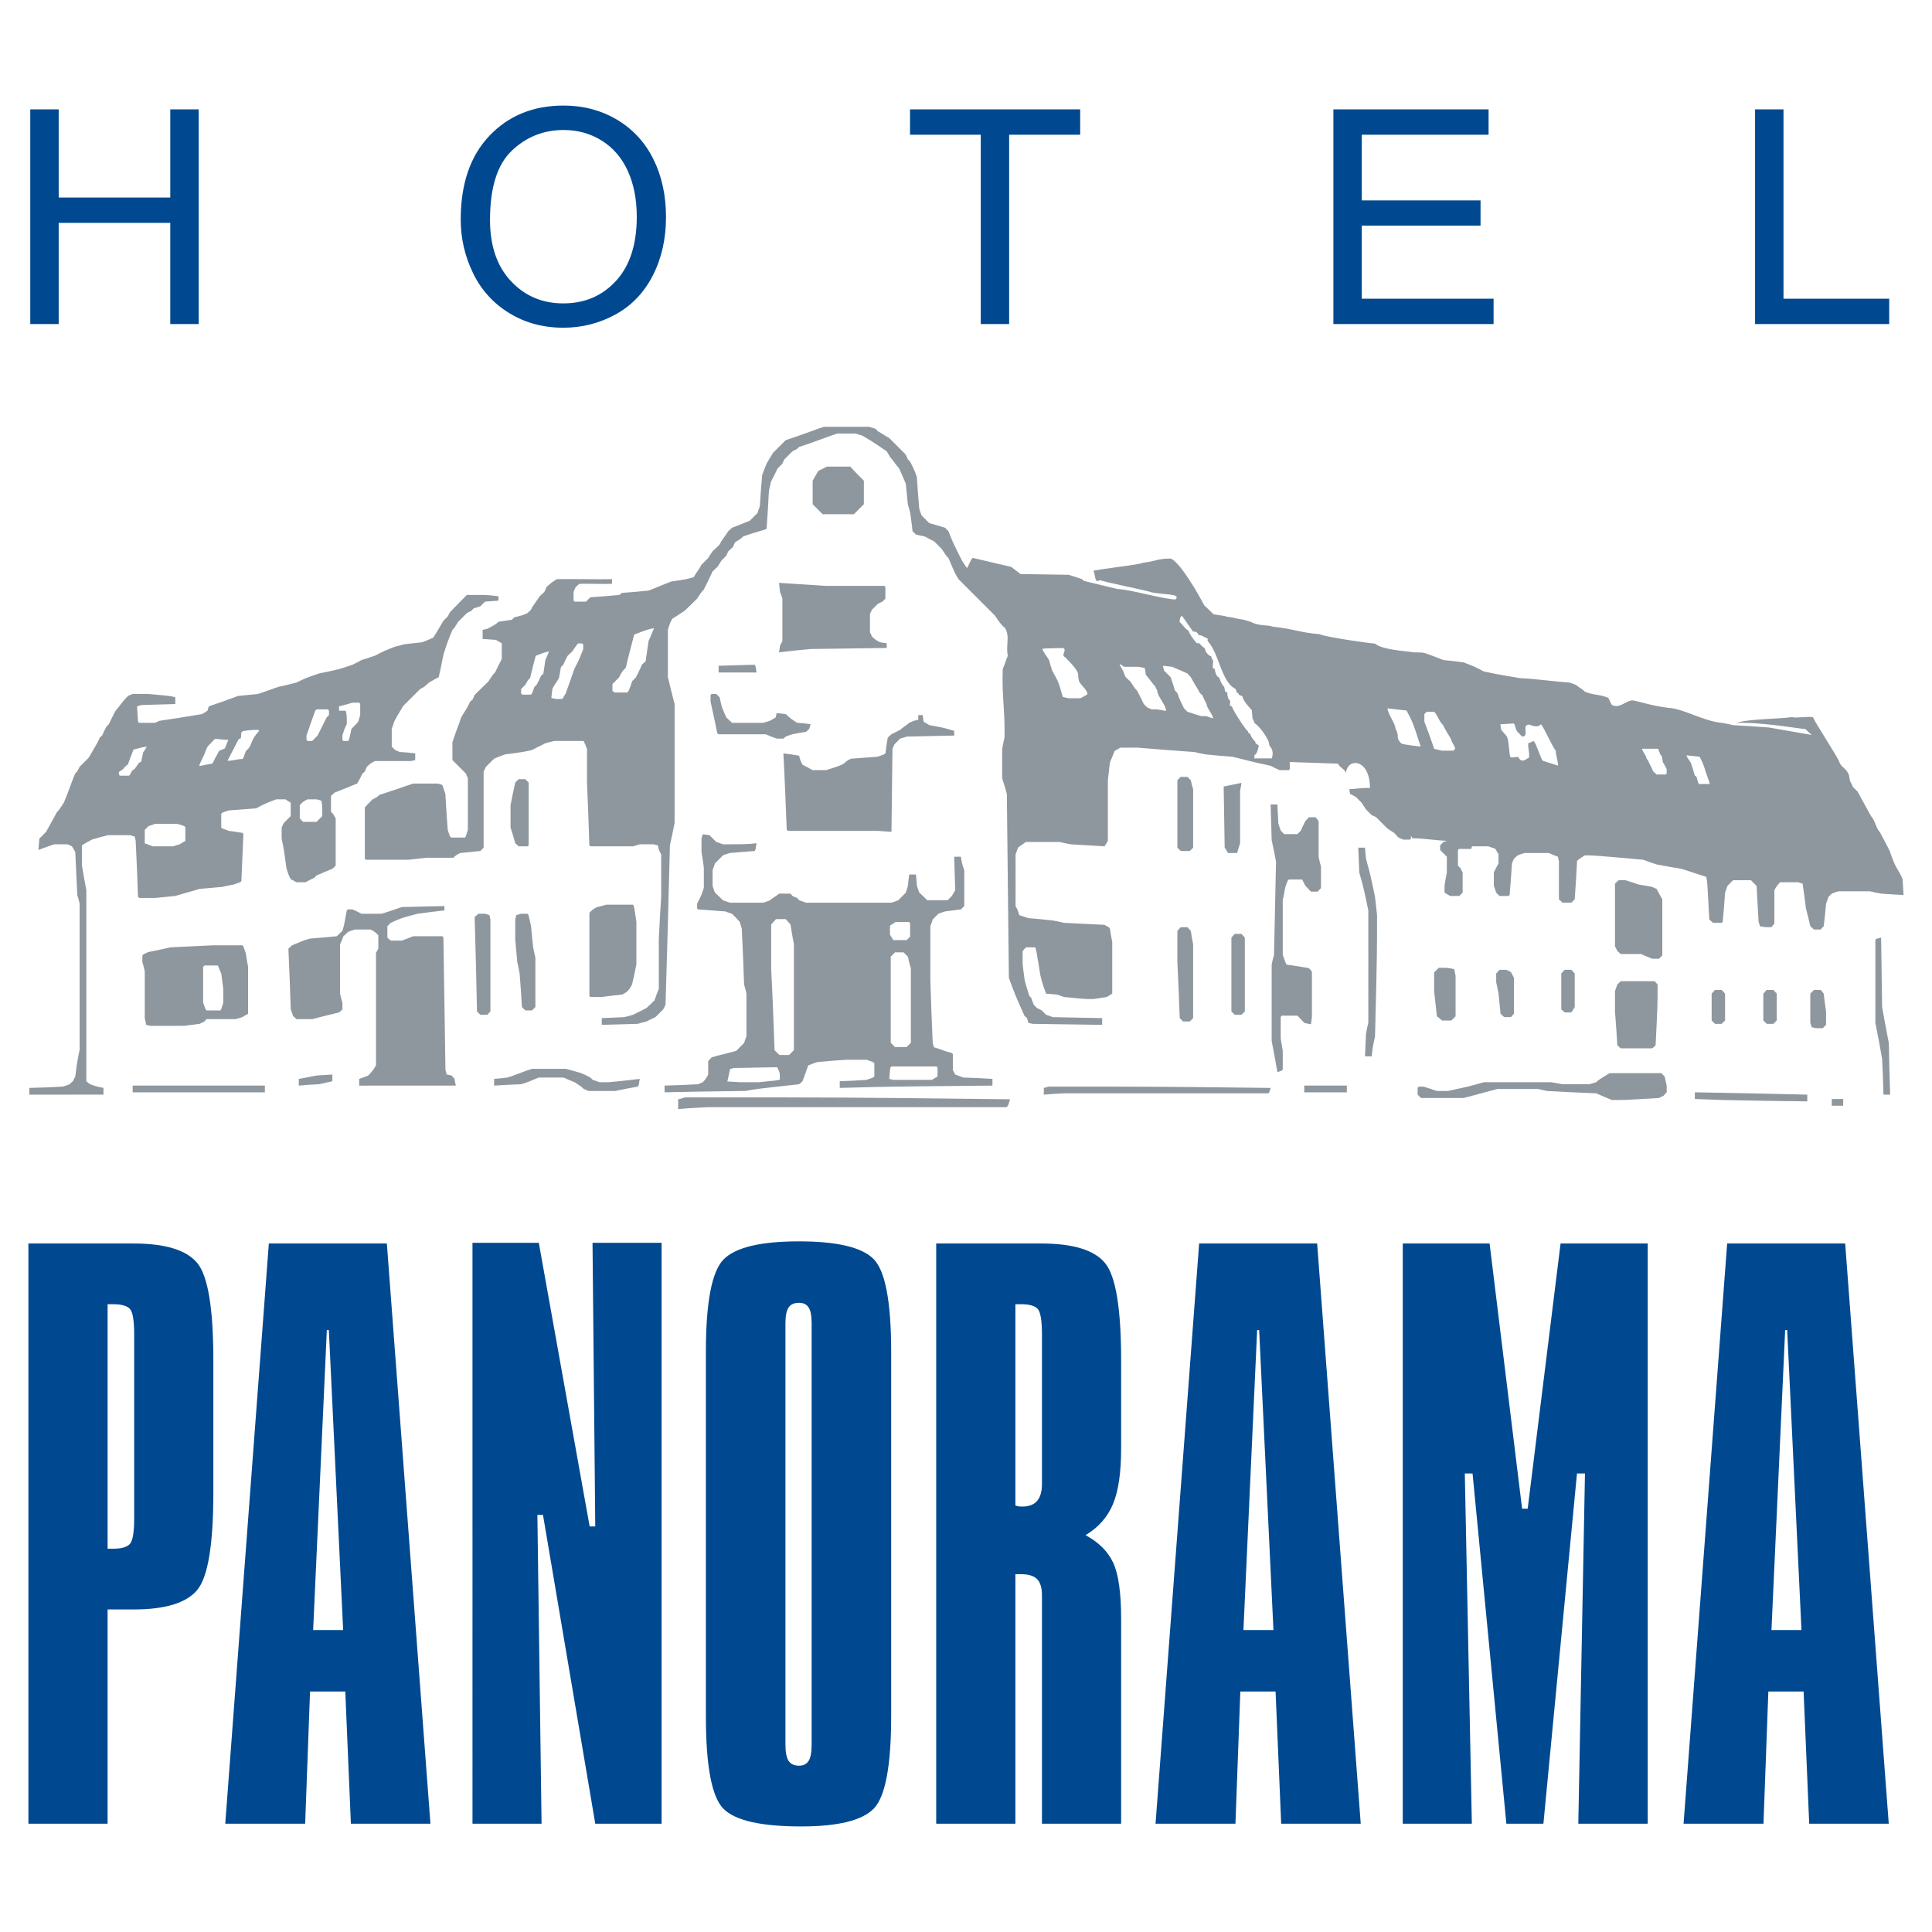 <?xml version="1.0" encoding="utf-8"?>
<!-- Generator: Adobe Illustrator 13.0.0, SVG Export Plug-In . SVG Version: 6.00 Build 14948)  -->
<!DOCTYPE svg PUBLIC "-//W3C//DTD SVG 1.0//EN" "http://www.w3.org/TR/2001/REC-SVG-20010904/DTD/svg10.dtd">
<svg version="1.0" id="Layer_1" xmlns="http://www.w3.org/2000/svg" xmlns:xlink="http://www.w3.org/1999/xlink" x="0px" y="0px"
	 width="192.756px" height="192.756px" viewBox="0 0 192.756 192.756" enable-background="new 0 0 192.756 192.756"
	 xml:space="preserve">
<g>
	<polygon fill-rule="evenodd" clip-rule="evenodd" fill="#FFFFFF" points="0,0 192.756,0 192.756,192.756 0,192.756 0,0 	"/>
	<path fill-rule="evenodd" clip-rule="evenodd" fill="#004990" d="M10.736,130.123v24.393h0.558c0.832,0,1.39-0.166,1.675-0.486
		c0.273-0.32,0.417-1.164,0.417-2.508v-0.379v-18.025c0-1.365-0.144-2.209-0.417-2.518c-0.285-0.32-0.843-0.477-1.675-0.477H10.736
		L10.736,130.123z M2.834,124.064h10.479c3.184,0,5.298,0.654,6.368,1.949s1.604,4.525,1.604,9.682v13.248
		c0,5.156-0.535,8.389-1.604,9.684s-3.184,1.949-6.368,1.949h-2.578v21.373H2.834V124.064L2.834,124.064z M32.609,132.701
		l-1.367,29.93h2.994l-1.426-29.93H32.609L32.609,132.701z M26.822,124.064h11.775l4.348,57.885h-7.937l-0.558-13.188h-3.517
		l-0.487,13.188h-7.972L26.822,124.064L26.822,124.064z M47.139,123.994h6.618l5.073,28.301h0.559l-0.273-28.301h6.891v57.955
		h-6.618l-5.215-30.807h-0.559l0.416,30.807h-6.891V123.994L47.139,123.994z M88.913,134.889v36.297c0,4.99-0.582,8.08-1.746,9.268
		c-1.153,1.176-3.564,1.77-7.236,1.77c-3.992,0-6.57-0.582-7.746-1.758c-1.177-1.176-1.759-4.266-1.759-9.279v-36.297
		c0-4.943,0.583-8.02,1.759-9.232c1.176-1.199,3.683-1.807,7.532-1.807c3.814,0,6.297,0.596,7.45,1.771
		C88.332,126.809,88.913,129.898,88.913,134.889L88.913,134.889z M80.977,132.037c0-0.748-0.095-1.271-0.297-1.58
		c-0.202-0.322-0.511-0.475-0.962-0.475c-0.487,0-0.832,0.152-1.046,0.475c-0.202,0.309-0.309,0.832-0.309,1.58v42
		c0,0.771,0.107,1.318,0.309,1.639c0.214,0.32,0.559,0.488,1.046,0.488c0.451,0,0.76-0.168,0.962-0.488s0.297-0.867,0.297-1.639
		V132.037L80.977,132.037z M101.306,130.123v20.08c0.118,0.047,0.226,0.072,0.309,0.084c0.095,0.012,0.226,0.023,0.392,0.023
		c0.642,0,1.141-0.191,1.462-0.559c0.32-0.369,0.487-0.928,0.487-1.676v-14.959c0-1.365-0.144-2.209-0.416-2.518
		c-0.285-0.32-0.844-0.477-1.676-0.477H101.306L101.306,130.123z M93.404,124.064h10.479c3.184,0,5.298,0.654,6.367,1.949
		s1.604,4.525,1.604,9.682v8.84c0,2.412-0.273,4.254-0.819,5.549c-0.546,1.283-1.45,2.318-2.733,3.078
		c1.307,0.699,2.223,1.615,2.757,2.744c0.535,1.141,0.796,3.018,0.796,5.643v20.4h-7.9V159.15c0-0.748-0.167-1.283-0.487-1.604
		c-0.321-0.322-0.855-0.488-1.604-0.488h-0.558v24.891h-7.901V124.064L93.404,124.064z M125.425,132.701l-1.367,29.93h2.994
		l-1.426-29.93H125.425L125.425,132.701z M119.638,124.064h11.775l4.348,57.885h-7.937l-0.559-13.188h-3.517l-0.487,13.188h-7.972
		L119.638,124.064L119.638,124.064z M139.955,124.064h8.662l3.243,26.459h0.558l3.28-26.459h8.696v57.885h-6.926l0.665-34.941
		h-0.797l-3.35,34.941h-3.695l-3.374-34.941h-0.772l0.701,34.941h-6.892V124.064L139.955,124.064z M178.106,132.701l-1.367,29.93
		h2.994l-1.426-29.93H178.106L178.106,132.701z M172.319,124.064h11.775l4.348,57.885h-7.937l-0.559-13.188h-3.517l-0.487,13.188
		h-7.972L172.319,124.064L172.319,124.064z"/>
	<path fill-rule="evenodd" clip-rule="evenodd" fill="#8E979D" d="M104.141,109.213c0-0.201,0-0.434,0-0.67
		c0.134-0.031,0.302-0.066,0.468-0.133c10.748,0,10.748,0,22.165,0.133c-0.133,0.438-0.133,0.438-0.233,0.537
		c-6.764,0-13.56,0-20.357,0C105.514,109.113,104.842,109.146,104.141,109.213L104.141,109.213z M67.661,110.656
		c0-0.295,0-0.637,0-0.979c0.197-0.049,0.442-0.098,0.686-0.195c15.722,0,15.722,0,32.425,0.195
		c-0.195,0.637-0.195,0.637-0.342,0.783c-9.895,0-19.837,0-29.781,0C69.67,110.51,68.69,110.559,67.661,110.656L67.661,110.656z
		 M96.498,56.671c0.18-0.348,0.351-0.821,0.542-1.012l3.862,0.904c0.075,0.078,0.837,0.632,0.906,0.709
		c1.593,0.024,3.191,0.051,4.81,0.076c0.436,0.135,0.872,0.268,1.339,0.436c0.052,0.052,0.104,0.104,0.17,0.17l3.376,0.817
		c1.125,0,4.646,1.036,5.775,1.036c0.616-0.618-1.245-0.435-2.474-0.732c-0.102-0.101-4.972-1.074-5.071-1.208
		c-0.598,0.482-0.437-0.859-0.671-0.893c0-0.134,4.955-0.665,4.955-0.831c1.339-0.137,1.434-0.416,2.771-0.416
		c0.976,0.326,2.98,3.917,3.356,4.667c0.302,0.268,0.602,0.569,0.905,0.871c0.266,0.099,1.082,0.132,1.351,0.266
		c0.735,0.066,0.924,0.203,1.694,0.303c0.201,0.067,0.435,0.134,0.669,0.201c0.905,0.468,1.591,0.263,2.26,0.496
		c2.009,0.201,2.728,0.596,4.606,0.735c0.665,0.322,5.374,0.956,5.584,0.956c0.538,0.537,2.681,0.72,3.455,0.805
		c0.502,0.134,1.037-0.012,1.575,0.155c0.565,0.201,1.169,0.436,1.772,0.67c0.669,0.067,1.338,0.134,2.01,0.234
		c1.138,0.436,1.138,0.436,2.01,0.904c2.04,0.436,2.505,0.464,3.609,0.667c1.574,0.065,3.354,0.339,4.926,0.439
		c0.202,0.067,0.437,0.134,0.671,0.234c0.201,0.2,0.669,0.435,0.87,0.669c0.803,0.369,1.502,0.257,2.341,0.625
		c0.067,0.068,0.271,0.614,0.373,0.714c0.868,0.436,1.554-0.663,2.258-0.426c0.526,0.095,1.654,0.484,3.332,0.706
		c1.555,0.072,3.56,1.352,5.357,1.495c0.368,0.067,0.737,0.134,1.139,0.235c1.171,0.067,2.377,0.134,3.584,0.234l4.26,0.743
		l-0.687-0.629c0.436,0.201-3.801-0.656-6.818-0.579c1.184-0.4,4.357-0.384,5.587-0.58c0.1,0.167,1.944-0.145,2.077,0.057
		c0.067,0.367,2.544,4.069,2.61,4.471c0.2,0.502,0.641,0.576,0.875,1.112c0.135,0.134,0.097,0.729,0.263,0.896
		c0.068,0.134,0.135,0.267,0.202,0.437c0.134,0.132,0.301,0.301,0.47,0.467c0.433,0.804,0.87,1.607,1.338,2.445
		c0.434,0.469,0.465,1.16,0.9,1.627c0.301,0.57,0.653,1.224,0.955,1.826c0.669,2.01,0.822,1.701,1.293,2.841
		c0.033,0.502,0.066,1.038,0.099,1.574c-0.735-0.035-1.472-0.067-2.242-0.135c-0.369-0.066-0.737-0.135-1.106-0.234
		c-1.036,0-2.074,0-3.146,0c-0.2,0.066-0.436,0.133-0.668,0.234c-0.102,0.1-0.203,0.202-0.337,0.334
		c-0.066,0.202-0.135,0.436-0.233,0.67c-0.066,0.737-0.134,1.472-0.235,2.244c-0.101,0.101-0.199,0.202-0.3,0.334
		c-0.202,0-0.437,0-0.672,0c-0.1-0.1-0.233-0.201-0.367-0.334c-0.135-0.569-0.268-1.172-0.434-1.775
		c-0.102-0.803-0.201-1.641-0.336-2.477c-0.133-0.034-0.269-0.067-0.435-0.134c-0.603,0-1.206,0-1.809,0
		c-0.334,0.368-0.334,0.368-0.57,0.804c0,1.104,0,2.21,0,3.347c-0.101,0.101-0.2,0.202-0.301,0.336c-0.669,0-0.669,0-1.139-0.101
		c-0.032-0.134-0.067-0.268-0.134-0.435c-0.066-1.173-0.134-2.377-0.201-3.583c-0.167-0.167-0.366-0.368-0.568-0.569
		c-0.569,0-1.173,0-1.774,0c-0.168,0.168-0.369,0.367-0.57,0.569c-0.066,0.201-0.133,0.436-0.233,0.669
		c-0.066,0.972-0.134,1.943-0.234,2.914c-0.034,0.033-0.067,0.067-0.101,0.1c-0.268,0-0.569,0-0.871,0
		c-0.101-0.1-0.234-0.2-0.368-0.334c-0.2-3.816-0.2-3.816-0.302-4.251c-0.803-0.268-1.64-0.537-2.477-0.804
		c-0.804-0.134-1.642-0.269-2.479-0.436c-0.436-0.133-0.87-0.301-1.339-0.469c-4.922-0.436-4.922-0.436-5.826-0.436
		c-0.669,0.436-0.669,0.436-0.771,0.57c-0.065,1.271-0.133,2.545-0.232,3.815c-0.102,0.102-0.202,0.202-0.336,0.336
		c-0.268,0-0.57,0-0.87,0c-0.101-0.099-0.234-0.2-0.369-0.336c0-1.27,0-2.544,0-3.815c-0.034-0.134-0.066-0.269-0.101-0.436
		c-0.301-0.1-0.603-0.235-0.903-0.369c-0.804,0-1.607,0-2.444,0c-0.201,0.068-0.436,0.134-0.669,0.234
		c-0.101,0.102-0.235,0.201-0.369,0.336c-0.067,0.135-0.133,0.299-0.201,0.469c-0.067,1.037-0.134,2.075-0.234,3.147
		c-0.033,0.033-0.066,0.067-0.1,0.1c-0.301,0-0.603,0-0.905,0c-0.1-0.1-0.202-0.201-0.334-0.335c-0.067-0.2-0.134-0.435-0.234-0.669
		c0-0.436,0-0.87,0-1.339c0.134-0.301,0.301-0.603,0.469-0.903c0-0.303,0-0.604,0-0.906c-0.103-0.167-0.201-0.367-0.335-0.568
		c-0.2-0.066-0.436-0.134-0.669-0.233c-0.536,0-1.074,0-1.622,0c-0.058,0.094-0.095,0.186-0.095,0.259h-1.202
		c-0.051,0.028-0.08,0.061-0.128,0.107c0,0.502,0,1.038,0,1.574c0.066,0.067,0.133,0.134,0.233,0.2
		c0.068,0.135,0.134,0.303,0.235,0.47c0,0.67,0,1.339,0,2.008c-0.102,0.101-0.202,0.201-0.336,0.335c-0.301,0-0.603,0-0.904,0
		c-0.167-0.1-0.366-0.201-0.569-0.335c0-0.2,0-0.435,0-0.669c0.068-0.436,0.135-0.87,0.234-1.339c0-0.502,0-1.038,0-1.574
		c-0.201-0.201-0.434-0.435-0.668-0.67c0-0.133,0-0.3,0-0.467c0.1-0.101,0.199-0.204,0.334-0.336c0.104-0.034,0.217-0.07,0.336-0.11
		c-1.047-0.04-2.45-0.258-3.415-0.258c-0.069-0.069-0.122-0.156-0.169-0.248c0,0.093,0,0.188,0,0.281
		c-0.032,0.034-0.066,0.068-0.1,0.101c-0.202,0-0.436,0-0.67,0c-0.135-0.066-0.301-0.134-0.47-0.2
		c-0.134-0.133-0.268-0.302-0.434-0.468c-0.203-0.135-0.436-0.27-0.671-0.436c-0.368-0.369-0.736-0.737-1.138-1.139
		c-0.135-0.066-0.267-0.133-0.437-0.2c-0.167-0.168-0.367-0.368-0.568-0.569c-0.134-0.202-0.268-0.435-0.435-0.669
		c-0.168-0.168-0.37-0.369-0.569-0.57c-0.168-0.1-0.368-0.201-0.568-0.302c-0.035-0.132-0.068-0.3-0.102-0.467
		c1.25-0.125,1.332-0.133,2.074-0.133c0-3.033-2.393-3.048-2.393-1.36c0-0.532-0.531-0.532-0.797-1.063l-4.832-0.167
		c0.007,0.016,0.015,0.031,0.021,0.045c0,0.2,0,0.434,0,0.669c-0.033,0.035-0.068,0.067-0.101,0.101c-0.302,0-0.603,0-0.905,0
		c-0.302-0.134-0.603-0.268-0.904-0.435c-2.243-0.468-2.912-0.704-3.816-0.904c-0.87-0.067-1.774-0.134-2.679-0.234
		c-0.367-0.067-0.735-0.135-1.104-0.235c-1.876-0.134-3.751-0.269-5.625-0.435c-0.568,0-1.172,0-1.774,0
		c-0.167,0.101-0.37,0.201-0.569,0.335c-0.134,0.368-0.302,0.736-0.469,1.138c-0.068,0.569-0.134,1.172-0.202,1.774
		c0,2.008,0,4.016,0,6.06c-0.1,0.168-0.2,0.336-0.334,0.538c-1.104-0.068-2.21-0.135-3.349-0.202
		c-0.367-0.067-0.736-0.134-1.138-0.235c-1.105,0-2.211,0-3.349,0c-0.268,0.168-0.536,0.369-0.802,0.569
		c-0.068,0.201-0.135,0.435-0.236,0.669c0,1.708,0,3.416,0,5.158c0.236,0.434,0.236,0.434,0.369,0.903
		c0.302,0.101,0.603,0.202,0.903,0.301c0.804,0.067,1.608,0.134,2.444,0.235c0.368,0.067,0.737,0.134,1.139,0.234
		c1.341,0.068,2.678,0.134,4.018,0.201c0.436,0.235,0.436,0.235,0.536,0.369c0.067,0.435,0.135,0.869,0.235,1.34
		c0,1.706,0,3.415,0,5.157c-0.168,0.1-0.336,0.199-0.537,0.334c-0.435,0.066-0.871,0.133-1.338,0.201c-0.905,0-0.905,0-2.914-0.201
		c-0.201-0.066-0.436-0.135-0.669-0.234c-0.369-0.033-0.737-0.066-1.14-0.1c-0.334-0.904-0.334-0.904-0.568-1.809
		c-0.436-2.68-0.436-2.68-0.536-2.812c-0.301,0-0.603,0-0.904,0c-0.099,0.099-0.2,0.233-0.334,0.366c0,0.437,0,0.873,0,1.341
		c0.066,0.502,0.134,1.037,0.201,1.574c0.133,0.5,0.301,1.037,0.467,1.572c0.068,0.068,0.136,0.135,0.201,0.203
		c0.068,0.199,0.134,0.434,0.234,0.668c0.101,0.1,0.202,0.201,0.336,0.334c0.132,0.068,0.301,0.135,0.469,0.236
		c0.134,0.133,0.269,0.268,0.435,0.436c0.201,0.066,0.436,0.133,0.67,0.232c1.641,0.035,3.281,0.068,4.922,0.1
		c0,0.203,0,0.438,0,0.67c-2.31-0.033-4.621-0.066-6.932-0.1c-0.134-0.033-0.267-0.066-0.435-0.1
		c-0.033-0.133-0.066-0.301-0.133-0.471c-0.068-0.064-0.134-0.133-0.234-0.199c-0.905-2.01-0.905-2.01-1.574-3.816
		c-0.066-6.095-0.134-12.223-0.201-18.35c-0.134-0.501-0.301-1.037-0.469-1.573c0-0.971,0-1.942,0-2.914
		c0.067-0.368,0.134-0.735,0.234-1.137c0.065-2.68-0.277-4.123-0.176-6.835c0.032-0.034,0.478-1.301,0.51-1.335
		c-0.234-0.96,0.251-1.932-0.299-2.791c-0.214-0.106-0.595-0.603-0.987-1.207c-1.201-1.201-2.418-2.419-3.636-3.636
		c-0.333-0.536-0.333-0.536-1.004-2.109c-0.234-0.234-0.234-0.234-0.668-0.904c-0.235-0.235-0.503-0.503-0.771-0.771
		c-0.301-0.133-0.604-0.301-0.903-0.469c-0.303-0.065-0.604-0.133-0.905-0.2c-0.102-0.101-0.202-0.202-0.335-0.334
		c-0.068-0.603-0.134-1.206-0.234-1.809c-0.067-0.268-0.133-0.57-0.235-0.872c-0.067-0.669-0.134-1.338-0.201-2.042
		c-0.201-0.503-0.434-1.004-0.668-1.541c-0.237-0.233-0.671-0.903-0.905-1.138c-0.101-0.167-0.201-0.368-0.334-0.568
		c-0.671-0.436-0.906-0.671-2.445-1.574c-0.201-0.068-0.436-0.136-0.67-0.201c-0.603,0-1.205,0-1.808,0
		c-1.34,0.434-1.775,0.669-3.817,1.339c-0.2,0.2-0.2,0.2-0.669,0.436c-0.268,0.267-0.536,0.536-0.805,0.803
		c-0.067,0.133-0.134,0.267-0.2,0.435c-0.134,0.134-0.302,0.301-0.469,0.468c-0.201,0.436-0.436,0.871-0.67,1.339
		c-0.067,0.302-0.134,0.603-0.201,0.904c-0.066,1.239-0.133,2.511-0.234,3.784c-0.101,0.099-1.206,0.334-2.345,0.769
		c-0.233,0.234-0.233,0.234-0.802,0.57c-0.067,0.133-0.134,0.301-0.201,0.469c-0.134,0.133-0.302,0.267-0.469,0.434
		c-0.066,0.135-0.134,0.268-0.199,0.436c-0.135,0.133-0.304,0.301-0.469,0.469c-0.135,0.199-0.268,0.435-0.436,0.669
		c-0.134,0.133-0.302,0.268-0.468,0.436c-0.268,0.602-0.57,1.206-0.872,1.807c-0.234,0.235-0.234,0.235-0.67,0.904
		c-0.401,0.402-0.803,0.805-1.238,1.207c-0.402,0.267-0.803,0.535-1.239,0.803c-0.235,0.435-0.235,0.435-0.437,1.105
		c0,1.573,0,3.147,0,4.721c0.202,0.871,0.437,1.774,0.67,2.679c0,3.952,0,7.902,0,11.852c-0.134,0.736-0.302,1.474-0.469,2.245
		c-0.134,5.29-0.269,10.58-0.436,15.903c-0.067,0.135-0.133,0.301-0.235,0.469c-0.234,0.234-0.502,0.502-0.77,0.77
		c-0.301,0.135-0.603,0.27-0.904,0.438c-0.268,0.064-0.568,0.133-0.872,0.232c-1.17,0.033-2.376,0.066-3.582,0.1
		c0-0.199,0-0.436,0-0.67c0.737-0.031,1.474-0.064,2.242-0.1c0.269-0.066,0.57-0.133,0.872-0.232
		c0.436-0.201,0.871-0.436,1.339-0.672c0.268-0.234,0.538-0.502,0.806-0.77c0.132-0.367,0.264-0.736,0.433-1.139
		c0-1.639,0-3.28,0-4.921c0.068-1.406,0.135-2.812,0.235-4.253c0-1.405,0-2.812,0-4.252c-0.235-0.435-0.235-0.435-0.335-0.902
		c-0.134-0.034-0.268-0.068-0.435-0.101c-0.436,0-0.905,0-1.373,0c-0.202,0.067-0.437,0.134-0.67,0.202c-1.406,0-2.812,0-4.253,0
		c-0.033-0.035-0.066-0.068-0.1-0.101c-0.067-2.077-0.134-4.153-0.234-6.262c0-1.105,0-2.209,0-3.349
		c-0.101-0.266-0.203-0.534-0.335-0.802c-0.971,0-1.941,0-2.913,0c-0.301,0.067-0.603,0.133-0.904,0.233
		c-0.436,0.202-0.871,0.437-1.34,0.672c-0.87,0.199-0.87,0.199-2.678,0.435c-0.368,0.133-0.737,0.267-1.105,0.434
		c-0.268,0.268-0.535,0.536-0.803,0.803c-0.067,0.135-0.134,0.302-0.235,0.469c0,2.511,0,5.057,0,7.601
		c-0.1,0.101-0.2,0.201-0.334,0.335c-0.67,0.067-1.34,0.134-2.008,0.2c-0.436,0.234-0.436,0.234-0.67,0.47c-0.871,0-1.774,0-2.679,0
		c-0.604,0.065-1.206,0.133-1.808,0.2c-1.407,0-2.812,0-4.253,0c-0.032-0.034-0.067-0.067-0.1-0.1c0-1.708,0-3.416,0-5.124
		c0.234-0.267,0.502-0.536,0.77-0.804c0.469-0.234,0.469-0.234,0.67-0.435c1.104-0.368,2.242-0.737,3.381-1.139
		c0.804,0,1.607,0,2.444,0c0.133,0.034,0.301,0.067,0.467,0.134c0.101,0.303,0.202,0.603,0.304,0.903
		c0.066,1.172,0.134,2.376,0.234,3.583c0.065,0.201,0.132,0.436,0.233,0.669c0.034,0.036,0.067,0.068,0.133,0.102
		c0.437,0,0.873,0,1.341,0c0.1-0.102,0.1-0.102,0.301-0.771c0-1.708,0-3.415,0-5.156c-0.067-0.133-0.134-0.301-0.201-0.469
		c-0.435-0.436-0.87-0.871-1.34-1.339c0-0.569,0-1.172,0-1.775c0.435-1.338,0.67-1.808,0.873-2.478
		c0.233-0.436,0.467-0.67,0.902-1.574c0.068-0.065,0.136-0.134,0.235-0.2c0.068-0.134,0.134-0.302,0.202-0.47
		c0.434-0.435,0.903-0.87,1.372-1.338c0.437-0.67,0.437-0.67,0.67-0.904c0.201-0.436,0.435-0.871,0.668-1.339
		c0-0.503,0-1.039,0-1.575c-0.166-0.1-0.366-0.201-0.568-0.334c-0.435-0.034-0.871-0.067-1.339-0.101c0-0.301,0-0.603,0-0.904
		c0.134-0.033,0.301-0.067,0.469-0.101c0.871-0.468,0.871-0.468,1.105-0.703c0.435-0.067,0.871-0.134,1.34-0.201
		c0.066-0.067,0.133-0.134,0.234-0.235c0.904-0.234,0.904-0.234,1.338-0.435c0.102-0.101,0.202-0.201,0.336-0.334
		c0.2-0.436,0.435-0.669,0.869-1.34c0.135-0.133,0.301-0.267,0.47-0.435c0.066-0.134,0.134-0.302,0.2-0.469
		c0.468-0.436,0.468-0.436,1.039-0.803c1.339-0.034,4.167,0.032,5.507-0.003c0,0.135,0,0.303,0,0.469
		c-0.57,0.033-2.664-0.031-3.264,0.002c-0.101,0.1-0.236,0.201-0.369,0.334c-0.066,0.133-0.134,0.301-0.201,0.469
		c0,0.268,0,0.569,0,0.871c0.033,0.034,0.067,0.066,0.101,0.1c0.369,0,0.737,0,1.139,0c0.134-0.133,0.268-0.267,0.434-0.436
		c0.971-0.067,1.943-0.134,2.913-0.233c0.068-0.067,0.135-0.134,0.234-0.201c0.871-0.067,1.775-0.135,2.679-0.235
		c0.736-0.299,1.473-0.602,2.244-0.903c1.573-0.234,1.573-0.234,2.242-0.436c0.335-0.569,0.536-0.771,0.771-1.239
		c0.202-0.2,0.436-0.435,0.669-0.669c0.136-0.202,0.268-0.437,0.437-0.67c0.233-0.2,0.468-0.434,0.702-0.669
		c0.202-0.437,0.435-0.67,0.87-1.339c0.101-0.102,0.233-0.202,0.369-0.335c0.569-0.234,1.171-0.468,1.773-0.705
		c0.234-0.233,0.503-0.5,0.77-0.769c0.068-0.201,0.135-0.436,0.235-0.67c0.067-1.038,0.135-2.076,0.235-3.114
		c0.134-0.369,0.268-0.736,0.435-1.138c0.202-0.368,0.435-0.737,0.669-1.106c0.402-0.401,0.804-0.803,1.239-1.238
		c2.678-0.904,3.148-1.14,3.816-1.339c1.474,0,2.98,0,4.487,0c0.201,0.066,0.435,0.134,0.67,0.2c0.067,0.069,0.134,0.135,0.2,0.235
		c0.469,0.235,0.67,0.437,1.139,0.669c0.536,0.536,1.105,1.105,1.674,1.674c0.067,0.134,0.133,0.302,0.201,0.469
		c0.069,0.067,0.134,0.133,0.235,0.234c0.435,0.87,0.435,0.87,0.669,1.54c0.068,1.039,0.133,2.076,0.236,3.147
		c0.065,0.201,0.133,0.436,0.234,0.671c0.234,0.235,0.501,0.501,0.77,0.77c0.502,0.133,1.038,0.301,1.573,0.468
		c0.101,0.101,0.201,0.2,0.334,0.335c0.435,1.104,0.435,1.104,1.339,2.913c0.134,0.199,0.268,0.435,0.436,0.669
		C96.436,56.61,96.467,56.642,96.498,56.671L96.498,56.671z M117.963,61.484l1.061,1.525c0.351,0,0.46,0.115,0.561,0.349
		c0.352,0,0.568,0.236,0.912,0.353l-0.008,0.117l-0.01,0.117c1.195,1.29,1.343,4.102,2.815,4.805
		c-0.009,0.118,0.101,0.236,0.093,0.352c0.116,0,0.226,0.116,0.217,0.235c0.117,0,0.226,0.116,0.343,0.116
		c0.083,0.468,0.627,1.055,0.953,1.406c-0.017,0.234,0.074,0.586,0.057,0.82c0,0,0.21,0.353,0.201,0.47
		c0.452,0.233,1.522,1.64,1.479,2.227c0.327,0.351,0.419,0.702,0.259,1.289h-1.758l0.024-0.352c0.235,0,0.403-0.703,0.42-0.937
		l-0.334-0.235l0.009-0.118c-0.218-0.234-0.436-0.469-0.527-0.82c-0.117,0-0.226-0.117-0.217-0.235
		c-0.227-0.118-1.598-2.228-1.579-2.461l-0.227-0.118l0.018-0.234l0.017-0.234c-0.226-0.117-0.31-0.584-0.293-0.82l-0.224-0.116
		c0.007-0.118-0.093-0.353-0.083-0.47c-0.228-0.117-0.419-0.703-0.519-0.938c-0.234,0-0.428-0.586-0.41-0.82l-0.227-0.117
		l0.053-0.704c0,0-0.21-0.352-0.201-0.469c-0.233,0-0.442-0.352-0.552-0.469c0.009-0.117-0.101-0.234-0.091-0.353
		c-0.118,0-0.444-0.351-0.553-0.469h-0.118h-0.116c-0.325-0.351-0.751-0.937-0.845-1.289c-0.232,0-0.65-0.702-0.877-0.82
		C117.694,61.954,117.736,61.367,117.963,61.484L117.963,61.484z M117.801,84.906c-0.101-0.102-0.201-0.202-0.335-0.335
		c0-2.243,0-4.486,0-6.729c0.101-0.101,0.201-0.201,0.335-0.334c0.201,0,0.437,0,0.67,0c0.101,0.101,0.2,0.201,0.336,0.334
		c0.066,0.302,0.133,0.603,0.233,0.904c0,1.942,0,3.884,0,5.825c-0.101,0.101-0.2,0.201-0.335,0.335
		C118.404,84.906,118.103,84.906,117.801,84.906L117.801,84.906z M122.521,85.105c-0.101-0.18-0.2-0.361-0.335-0.542
		c-0.032-1.99-0.065-4.041-0.1-6.092c0.567-0.122,1.172-0.24,1.774-0.362c-0.034,0.24-0.067,0.482-0.135,0.785
		c0,1.748,0,3.497,0,5.246c-0.1,0.301-0.199,0.604-0.301,0.964C123.124,85.105,122.823,85.105,122.521,85.105L122.521,85.105z
		 M164.843,95.654c-0.367-0.135-0.736-0.302-1.104-0.469c-0.669,0-1.338,0-2.043,0c-0.1-0.101-0.201-0.202-0.334-0.303
		c-0.067-0.133-0.135-0.3-0.234-0.467c0-2.076,0-4.153,0-6.262c0.1-0.102,0.234-0.202,0.367-0.335c0.201,0,0.437,0,0.67,0
		c0.437,0.133,0.872,0.268,1.341,0.436c0.435,0.066,0.869,0.133,1.338,0.234c0.135,0.066,0.269,0.133,0.436,0.2
		c0.168,0.334,0.369,0.67,0.569,1.037c0,1.842,0,3.717,0,5.593c-0.1,0.101-0.2,0.2-0.334,0.335
		C165.312,95.654,165.079,95.654,164.843,95.654L164.843,95.654z M143.873,101.814c-0.14-0.139-0.326-0.277-0.512-0.416
		c-0.093-0.838-0.187-1.676-0.279-2.516c0-0.604,0-1.209,0-1.861c0.14-0.137,0.279-0.278,0.465-0.464c0.932,0,0.932,0,1.537,0.139
		c0.046,0.188,0.092,0.419,0.138,0.651c0,1.35,0,2.701,0,4.051c-0.138,0.139-0.278,0.277-0.419,0.416
		C144.524,101.814,144.198,101.814,143.873,101.814L143.873,101.814z M156.104,101.01c-0.1-0.1-0.2-0.199-0.335-0.301
		c0-1.172,0-2.377,0-3.583c0.101-0.099,0.201-0.234,0.335-0.368c0.2,0,0.436,0,0.67,0c0.101,0.101,0.2,0.234,0.336,0.368
		c0,1.106,0,2.21,0,3.349c-0.102,0.168-0.202,0.336-0.336,0.535C156.572,101.01,156.339,101.01,156.104,101.01L156.104,101.01z
		 M123.191,101.246c-0.1-0.102-0.2-0.201-0.334-0.336c0-2.445,0-4.889,0-7.366c0.1-0.101,0.199-0.234,0.334-0.369
		c0.202,0,0.436,0,0.67,0c0.101,0.1,0.201,0.235,0.335,0.369c0,2.444,0,4.888,0,7.366c-0.101,0.1-0.201,0.201-0.335,0.336
		C123.659,101.246,123.426,101.246,123.191,101.246L123.191,101.246z M150.077,101.479c-0.102-0.1-0.233-0.199-0.367-0.334
		c-0.066-0.67-0.135-1.34-0.201-2.008c-0.068-0.369-0.134-0.738-0.234-1.141c0-0.268,0-0.568,0-0.87
		c0.101-0.099,0.201-0.234,0.334-0.368c0.201,0,0.437,0,0.671,0c0.134,0.068,0.301,0.134,0.469,0.234
		c0.1,0.168,0.2,0.369,0.301,0.57c0,1.172,0,2.377,0,3.582c-0.101,0.102-0.201,0.201-0.301,0.334
		C150.547,101.479,150.312,101.479,150.077,101.479L150.077,101.479z M118.036,101.916c-0.101-0.104-0.201-0.203-0.336-0.338
		c-0.067-1.84-0.134-3.715-0.234-5.59c0-1.038,0-2.076,0-3.113c0.101-0.1,0.201-0.235,0.335-0.369c0.201,0,0.436,0,0.67,0
		c0.101,0.101,0.2,0.234,0.334,0.369c0.068,0.435,0.135,0.87,0.235,1.338c0,2.444,0,4.888,0,7.365
		c-0.101,0.102-0.2,0.203-0.335,0.338C118.505,101.916,118.27,101.916,118.036,101.916L118.036,101.916z M176.261,102.148
		c-0.099-0.1-0.2-0.201-0.334-0.336c0-0.869,0-1.773,0-2.676c0.099-0.102,0.2-0.236,0.334-0.369c0.201,0,0.436,0,0.669,0
		c0.101,0.1,0.202,0.232,0.337,0.369c0,0.869,0,1.773,0,2.676c-0.102,0.104-0.202,0.203-0.337,0.336
		C176.729,102.148,176.497,102.148,176.261,102.148L176.261,102.148z M171.104,102.148c-0.1-0.1-0.2-0.201-0.334-0.336
		c0-0.869,0-1.773,0-2.676c0.102-0.102,0.201-0.236,0.334-0.369c0.203,0,0.437,0,0.671,0c0.101,0.1,0.201,0.232,0.335,0.369
		c0,0.869,0,1.773,0,2.676c-0.101,0.104-0.201,0.203-0.335,0.336C171.574,102.148,171.339,102.148,171.104,102.148L171.104,102.148z
		 M181.183,102.582c-0.135-0.033-0.268-0.066-0.436-0.098c-0.033-0.135-0.065-0.27-0.134-0.436c0-0.971,0-1.943,0-2.912
		c0.101-0.102,0.234-0.236,0.367-0.369c0.202,0,0.438,0,0.672,0c0.101,0.1,0.199,0.232,0.3,0.369
		c0.067,0.568,0.136,1.17,0.235,1.773c0,0.436,0,0.871,0,1.338c-0.1,0.102-0.201,0.203-0.336,0.334
		C181.652,102.582,181.418,102.582,181.183,102.582L181.183,102.582z M161.695,104.594c-0.1-0.102-0.201-0.201-0.334-0.303
		c-0.067-1.105-0.135-2.242-0.234-3.381c0-0.67,0-1.338,0-2.01c0.067-0.199,0.134-0.436,0.234-0.668
		c0.101-0.102,0.2-0.203,0.334-0.336c1.105,0,2.244,0,3.384,0c0.1,0.1,0.199,0.201,0.301,0.336c0,2.008,0,2.008-0.201,6.059
		c-0.1,0.102-0.201,0.201-0.336,0.303C163.807,104.594,162.768,104.594,161.695,104.594L161.695,104.594z M136.184,105.396
		c0.033-0.736,0.065-1.473,0.1-2.242c0.067-0.371,0.134-0.738,0.233-1.105c0-3.717,0-7.467,0-11.218
		c-0.467-2.243-0.467-2.243-0.903-3.783c-0.033-0.804-0.067-1.642-0.101-2.478c0.201,0,0.436,0,0.671,0
		c0.033,0.369,0.065,0.736,0.1,1.106c0.436,1.574,0.436,1.574,0.903,3.815c0.067,0.604,0.135,1.207,0.202,1.809
		c0,3.784,0,3.784-0.202,12.086c-0.235,1.105-0.235,1.105-0.335,2.01C136.652,105.396,136.417,105.396,136.184,105.396
		L136.184,105.396z M127.444,106.971c-0.168-1.035-0.369-2.07-0.568-3.104c0-2.533,0-5.064,0-7.632
		c0.066-0.321,0.133-0.643,0.233-0.962c0.066-3.104,0.133-6.207,0.2-9.311c-0.134-0.712-0.269-1.425-0.434-2.138
		c-0.035-1.178-0.068-2.354-0.103-3.567c0.202,0,0.437,0,0.671,0c0.033,0.606,0.067,1.248,0.1,1.89
		c0.067,0.214,0.134,0.464,0.234,0.713c0.101,0.107,0.202,0.216,0.336,0.357c0.436,0,0.869,0,1.339,0
		c0.1-0.107,0.201-0.214,0.335-0.357c0.134-0.284,0.267-0.606,0.435-0.927c0.101-0.106,0.234-0.249,0.367-0.392
		c0.202,0,0.438,0,0.671,0c0.1,0.106,0.201,0.25,0.301,0.392c0,1.177,0,2.353,0,3.567c0.066,0.322,0.135,0.643,0.235,0.962
		c0,0.713,0,1.428,0,2.14c-0.101,0.106-0.2,0.213-0.335,0.356c-0.201,0-0.434,0-0.67,0c-0.168-0.178-0.368-0.393-0.569-0.606
		c-0.1-0.178-0.2-0.391-0.301-0.606c-0.436,0-0.871,0-1.339,0c-0.135,0.144-0.135,0.144-0.368,0.856
		c-0.068,0.394-0.135,0.785-0.234,1.177c0,1.819,0,3.638,0,5.493c0.1,0.319,0.234,0.641,0.367,0.962
		c0.737,0.107,1.474,0.216,2.242,0.356c0.103,0.108,0.202,0.215,0.303,0.358c0,1.499,0,2.995,0,4.53
		c-0.034,0.213-0.068,0.463-0.101,0.713c-0.202-0.037-0.435-0.072-0.669-0.143c-0.201-0.215-0.436-0.465-0.67-0.715
		c-0.503,0-1.039,0-1.574,0c-0.032,0.037-0.067,0.072-0.101,0.145c0,0.713,0,1.426,0,2.139c0.068,0.393,0.135,0.785,0.202,1.213
		c0,0.607,0,1.248,0,1.891C127.879,106.828,127.879,106.828,127.444,106.971L127.444,106.971z M130.123,108.98
		c0-0.201,0-0.438,0-0.67c1.406,0,2.812,0,4.252,0c0,0.201,0,0.436,0,0.67C132.97,108.98,131.562,108.98,130.123,108.98
		L130.123,108.98z M187.912,109.213c-0.032-1.172-0.065-2.377-0.133-3.582c-0.201-1.172-0.436-2.377-0.672-3.582
		c0-2.746,0-5.525,0-8.304c0.137-0.101,0.137-0.101,0.571-0.201c0.032,2.309,0.066,4.62,0.101,6.931
		c0.199,1.172,0.435,2.377,0.67,3.582c0.033,1.709,0.067,3.416,0.133,5.156C188.382,109.213,188.148,109.213,187.912,109.213
		L187.912,109.213z M172.009,109.75c-0.971-0.035-1.941-0.068-2.913-0.102c0-0.201,0-0.436,0-0.668
		c3.716,0.064,7.466,0.133,11.215,0.232c0,0.201,0,0.436,0,0.67C177.566,109.85,174.788,109.816,172.009,109.75L172.009,109.75z
		 M160.827,109.75c-0.504-0.201-1.04-0.436-1.576-0.67c-1.64-0.068-3.28-0.135-4.92-0.234c-0.303-0.066-0.604-0.133-0.906-0.201
		c-1.338,0-2.677,0-4.019,0c-1.104,0.301-2.241,0.604-3.379,0.904c-1.406,0-2.813,0-4.253,0c-0.099-0.102-0.202-0.201-0.336-0.336
		c0-0.201,0-0.434,0-0.67c0.034-0.031,0.067-0.066,0.102-0.133c0.136,0,0.301,0,0.47,0c0.435,0.133,0.87,0.268,1.339,0.436
		c0.368,0,0.735,0,1.104,0c2.042-0.436,2.042-0.436,3.585-0.871c2.242,0,4.485,0,6.728,0c0.369,0.066,0.736,0.133,1.14,0.201
		c0.87,0,1.773,0,2.677,0c0.203-0.068,0.437-0.135,0.67-0.201c0.235-0.234,0.235-0.234,1.34-0.904c1.708,0,3.416,0,5.157,0
		c0.1,0.102,0.2,0.201,0.334,0.336c0.068,0.301,0.134,0.602,0.201,0.904c0,0.201,0,0.436,0,0.67c-0.101,0.1-0.201,0.199-0.301,0.334
		c-0.135,0.066-0.301,0.133-0.469,0.234C162.164,109.75,162.164,109.75,160.827,109.75L160.827,109.75z M182.758,110.318
		c0-0.201,0-0.436,0-0.67c0.367,0,0.735,0,1.137,0c0,0.201,0,0.436,0,0.67C183.526,110.318,183.159,110.318,182.758,110.318
		L182.758,110.318z M169.096,77.406c-0.101-0.369-0.201-0.737-0.335-1.105c-0.034-0.302-0.463-0.643-0.496-0.944
		c0.301,0.035,0.998,0.108,1.3,0.141c0.301,0.569,0.301,0.569,0.535,1.238c0,0.135,0.479,1.305,0.479,1.473
		c-0.033,0.034-0.706-0.014-0.978,0.02C169.299,78.263,169.396,77.338,169.096,77.406L169.096,77.406z M165.278,77.271
		c-0.1-0.1-0.199-0.2-0.335-0.301c-0.134-0.301-0.268-0.603-0.435-0.903c0-0.134-0.278-0.38-0.278-0.548
		c0.034-0.033-0.294-0.468-0.418-0.818c0.134,0,1.417-0.001,1.585-0.001c0.134,0.068,0.186,0.615,0.354,0.682
		c0.134,0.135,0.064,0.618,0.231,0.785c0.1,0.169,0.2,0.37,0.301,0.57c0,0.135,0,0.268,0,0.436c-0.033,0.033-0.067,0.068-0.101,0.1
		C165.882,77.271,165.579,77.271,165.278,77.271L165.278,77.271z M153.937,75.906c-0.201-0.135-0.676-1.784-0.909-1.951
		c-0.302,0-0.205,0.159-0.505,0.159c-0.202,0.067,0.203,1.412-0.031,1.511c-0.135,0-0.666,0.638-0.994-0.079
		c-0.168-0.101-0.608,0.118-0.81-0.017c-0.133-0.301-0.141-1.64-0.308-1.94c0-0.201-0.64-0.675-0.64-0.909
		c0.034-0.033-0.092-0.388-0.024-0.42c0.133,0,1.145-0.079,1.312-0.079c0.134,0.067,0.221,0.771,0.39,0.838
		c0.132,0.135,0.267,0.302,0.436,0.469c0.803,0-0.116-1.198,0.722-1.198c0.133,0.068,0.906,0.374,1.153-0.037
		c0.335,0.334,1.148,2.265,1.483,2.633c0,0.369,0.238,1.137,0.238,1.504L153.937,75.906L153.937,75.906z M143.846,74.89
		c-0.23-0.058-0.463-0.116-0.753-0.173c-0.29-0.87-0.635-1.796-0.984-2.721c0-0.232,0-0.464,0-0.754
		c0.059-0.058,0.117-0.115,0.232-0.23c0.231,0,0.462,0,0.752,0c0.406,0.462,0.434,0.885,0.897,1.348
		c0.23,0.522,0.502,0.885,0.792,1.407c0,0.231,0.396,0.661,0.396,0.951c-0.059,0.057-0.116,0.115-0.174,0.173
		C144.657,74.89,144.252,74.89,143.846,74.89L143.846,74.89z M139.837,74.202c-0.706-0.706-0.112-0.587-0.605-1.504
		c-0.07-0.635-0.734-1.388-0.806-2.022c0.634,0.07,1.269,0.142,1.904,0.211c0.633,1.198,0.633,1.198,1.41,3.596
		C141.105,74.413,140.47,74.343,139.837,74.202L139.837,74.202z M119.843,71.446c-0.436-0.134-0.903-0.269-1.372-0.435
		c-0.1-0.102-0.201-0.201-0.334-0.335c-0.437-0.871-0.437-0.871-0.671-1.54c-0.066-0.068-0.135-0.135-0.234-0.236
		c-0.135-0.435-0.267-0.871-0.437-1.339c-0.199-0.2-0.434-0.436-0.668-0.669c-0.033-0.134-0.066-0.302-0.1-0.469
		c0.301,0.033,0.602,0.066,0.903,0.1c0.501,0.201,1.005,0.435,1.54,0.669c0.101,0.101,0.2,0.234,0.336,0.369
		c0.467,0.871,0.668,1.105,0.902,1.575c0.067,0.066,0.134,0.132,0.236,0.199c0.133,0.301,0.267,0.604,0.434,0.905
		c0,0.368,0.64,1.056,0.64,1.424c-0.035,0.033-0.706-0.252-0.74-0.219C120.146,71.446,120.012,71.446,119.843,71.446L119.843,71.446
		z M114.889,70.776c-0.135-0.067-0.269-0.135-0.436-0.201c-0.1-0.102-0.201-0.201-0.337-0.335c-0.2-0.435-0.433-0.87-0.669-1.34
		c-0.233-0.233-0.233-0.233-0.669-0.903c-0.133-0.135-0.302-0.268-0.469-0.436c-0.066-0.134-0.134-0.302-0.2-0.468
		c0-0.135-0.399-0.666-0.399-0.834c0.033-0.035,0.466,0.331,0.499,0.264c0.437,0,0.871,0,1.34,0c0.2,0.034,0.436,0.067,0.67,0.134
		c0.033,0.202,0.067,0.436,0.1,0.67c0.234,0.234,0.671,0.904,0.905,1.105c0.066,0.134,0.133,0.301,0.234,0.468
		c0,0.57,0.876,1.412,0.876,2.014c-0.031,0.035-0.944-0.172-0.978-0.138C115.224,70.776,115.056,70.776,114.889,70.776
		L114.889,70.776z M106.599,69.664c-0.177-0.044-0.352-0.088-0.572-0.132c-0.132-0.484-0.265-0.97-0.441-1.455
		c-0.176-0.397-0.396-0.792-0.616-1.188c-0.089-0.265-0.176-0.573-0.265-0.882c0-0.263-0.694-0.969-0.694-1.278
		c0.043-0.043,1.818-0.076,2.039-0.076c0.485,0.175-0.265,0.694,0.22,0.914c1.696,1.695,1.184,1.63,1.347,2.203
		c0,0.485,0.878,0.969,0.878,1.498c-0.22,0.132-0.44,0.265-0.705,0.397C107.393,69.664,106.995,69.664,106.599,69.664
		L106.599,69.664z M78.627,82.896c-0.033-0.033-0.068-0.067-0.135-0.101c-0.099-2.544-0.198-5.088-0.334-7.633
		c0.502,0.066,1.04,0.134,1.574,0.233c0.101,0.436,0.101,0.436,0.334,0.904c0.335,0.167,0.67,0.335,1.005,0.536
		c0.436,0,0.903,0,1.373,0c1.339-0.435,1.339-0.435,1.775-0.67c0.234-0.233,0.234-0.233,0.669-0.468
		c0.87-0.066,1.774-0.133,2.678-0.2c0.67-0.234,0.67-0.234,0.771-0.334c0.066-0.503,0.134-1.039,0.233-1.574
		c0.101-0.101,0.235-0.201,0.37-0.334c0.267-0.136,0.568-0.269,0.87-0.437c0.234-0.234,0.668-0.468,0.903-0.703
		c0.436-0.2,0.436-0.2,0.902-0.302c0-0.134,0-0.301,0-0.468c0.136,0,0.27,0,0.438,0c0.034,0.202,0.066,0.436,0.1,0.67
		c0.168,0.099,0.369,0.199,0.57,0.334c1.338,0.234,1.338,0.234,2.478,0.569c0,0.133,0,0.301,0,0.469
		c-1.575,0.033-3.147,0.066-4.722,0.1c-0.2,0.067-0.434,0.135-0.668,0.201c-0.169,0.167-0.368,0.368-0.569,0.569
		c-0.068,0.133-0.135,0.301-0.201,0.468c-0.034,2.746-0.066,5.491-0.1,8.271c-0.436-0.033-0.906-0.067-1.375-0.101
		C84.586,82.896,81.606,82.896,78.627,82.896L78.627,82.896z M77.489,73.689c-0.369-0.134-0.738-0.268-1.106-0.434
		c-1.539,0-3.113,0-4.687,0c-0.033-0.035-0.066-0.068-0.133-0.101c-0.201-1.039-0.437-2.077-0.67-3.148c0-0.2,0-0.435,0-0.67
		c0.033-0.033,0.067-0.067,0.101-0.099c0.132,0,0.301,0,0.469,0c0.101,0.099,0.201,0.201,0.334,0.334
		c0.066,0.301,0.133,0.603,0.202,0.903c0.133,0.369,0.301,0.737,0.469,1.106c0.166,0.168,0.367,0.335,0.568,0.535
		c1.038,0,2.076,0,3.113,0c0.201-0.066,0.437-0.134,0.67-0.2c0.167-0.102,0.368-0.201,0.569-0.335
		c0.034-0.134,0.068-0.268,0.101-0.436c0.301,0.033,0.603,0.066,0.904,0.099c0.469,0.436,0.469,0.436,1.139,0.872
		c0.435,0.034,0.87,0.067,1.339,0.134c-0.034,0.135-0.066,0.3-0.134,0.47c-0.099,0.099-0.201,0.2-0.335,0.299
		c-0.435,0.067-0.87,0.135-1.338,0.236c-0.201,0.066-0.436,0.133-0.67,0.233c-0.067,0.067-0.135,0.135-0.235,0.201
		C77.957,73.689,77.722,73.689,77.489,73.689L77.489,73.689z M71.696,67.093c0-0.201,0-0.436,0-0.67
		c1.172-0.033,2.377-0.068,3.583-0.101c0.101,0.101,0.101,0.101,0.202,0.771C74.24,67.093,72.968,67.093,71.696,67.093
		L71.696,67.093z M77.722,65.084c0.034-0.201,0.068-0.437,0.102-0.67c0.067-0.133,0.134-0.269,0.234-0.436c0-1.405,0-2.812,0-4.252
		c-0.068-0.201-0.134-0.434-0.234-0.669c-0.034-0.302-0.067-0.603-0.102-0.905c1.574,0.102,3.148,0.202,4.722,0.302
		c1.908,0,3.85,0,5.792,0c0.033,0.034,0.066,0.067,0.101,0.134c0,0.369,0,0.736,0,1.138c-0.101,0.102-0.202,0.202-0.303,0.302
		c-0.134,0.067-0.3,0.135-0.469,0.235c-0.167,0.167-0.367,0.368-0.569,0.569c-0.067,0.133-0.133,0.267-0.201,0.436
		c0,0.602,0,1.205,0,1.807c0.068,0.134,0.134,0.269,0.201,0.436c0.369,0.335,0.369,0.335,0.804,0.569
		c0.202,0.035,0.436,0.066,0.671,0.1c0,0.135,0,0.302,0,0.469c-2.512,0.034-5.057,0.067-7.602,0.102
		C79.833,64.85,78.794,64.951,77.722,65.084L77.722,65.084z M82.078,51.306c-0.293-0.292-0.645-0.644-0.998-0.998
		c0-0.762,0-1.524,0-2.348c0.177-0.292,0.353-0.644,0.587-0.996c0.236-0.119,0.529-0.236,0.822-0.411c0.763,0,1.526,0,2.347,0
		c0.412,0.47,0.88,0.939,1.351,1.407c0,0.765,0,1.527,0,2.348c-0.293,0.294-0.645,0.646-0.998,0.998
		C84.191,51.306,83.135,51.306,82.078,51.306L82.078,51.306z M66.305,108.98c0-0.201,0-0.438,0-0.67
		c1.105-0.035,2.21-0.068,3.348-0.135c0.135-0.068,0.302-0.135,0.469-0.201c0.302-0.334,0.302-0.334,0.535-0.77
		c0-0.434,0-0.871,0-1.34c0.102-0.1,0.201-0.234,0.336-0.369c0.703-0.232,1.808-0.436,2.478-0.668
		c0.234-0.234,0.501-0.502,0.769-0.771c0.067-0.201,0.134-0.436,0.235-0.67c0-1.406,0-2.812,0-4.25
		c-0.067-0.303-0.134-0.604-0.235-0.904c-0.067-1.842-0.133-3.717-0.235-5.592c-0.066-0.201-0.133-0.436-0.201-0.669
		c-0.233-0.268-0.501-0.537-0.769-0.803c-0.202-0.068-0.436-0.134-0.67-0.235c-0.904-0.068-1.809-0.135-2.713-0.201
		c-0.033-0.034-0.066-0.067-0.1-0.102c0-0.134,0-0.3,0-0.468c0.436-0.87,0.436-0.87,0.67-1.574c0-0.669,0-1.338,0-2.01
		c-0.067-0.502-0.133-1.038-0.234-1.573c0-0.435,0-0.872,0-1.339c0.033-0.133,0.067-0.268,0.134-0.435
		c0.202,0.033,0.435,0.066,0.671,0.101c0.2,0.201,0.435,0.435,0.669,0.669c0.201,0.068,0.435,0.132,0.669,0.235
		c2.244,0,2.244,0,3.349-0.103c-0.101,0.671-0.101,0.671-0.202,0.772c-0.803,0.067-1.641,0.134-2.477,0.2
		c-0.201,0.068-0.436,0.134-0.67,0.234c-0.268,0.269-0.535,0.537-0.804,0.805c-0.066,0.2-0.134,0.434-0.233,0.668
		c0,0.502,0,1.039,0,1.574c0.066,0.201,0.133,0.436,0.233,0.669c0.269,0.236,0.536,0.503,0.804,0.771
		c0.201,0.067,0.436,0.135,0.67,0.234c1.104,0,2.209,0,3.347,0c0.201-0.067,0.437-0.134,0.67-0.234
		c0.234-0.234,0.67-0.435,0.903-0.669c0.37,0,0.739,0,1.14,0c0.067,0.067,0.135,0.135,0.201,0.234
		c0.134,0.067,0.299,0.133,0.469,0.201c0.065,0.067,0.133,0.132,0.2,0.234c0.201,0.067,0.436,0.135,0.669,0.234
		c2.847,0,5.692,0,8.54,0c0.2-0.067,0.434-0.134,0.668-0.234c0.235-0.234,0.502-0.502,0.771-0.771
		c0.067-0.2,0.133-0.435,0.201-0.669c0.033-0.368,0.069-0.736,0.134-1.138c0.201,0,0.436,0,0.67,0
		c0.034,0.367,0.066,0.737,0.1,1.138c0.068,0.201,0.133,0.436,0.236,0.669c0.266,0.236,0.534,0.503,0.802,0.771
		c0.67,0,1.339,0,2.008,0c0.135-0.133,0.268-0.267,0.436-0.435c0.1-0.167,0.201-0.369,0.335-0.568
		c-0.035-1.105-0.067-2.21-0.101-3.349c0.201,0,0.434,0,0.67,0c0.099,0.67,0.099,0.67,0.334,1.339c0,1.173,0,2.377,0,3.583
		c-0.101,0.1-0.201,0.201-0.334,0.335c-0.504,0.066-1.039,0.133-1.575,0.201c-0.201,0.066-0.436,0.133-0.67,0.235
		c-0.167,0.166-0.368,0.367-0.569,0.568c-0.066,0.201-0.134,0.435-0.234,0.67c0,1.774,0,3.582,0,5.391
		c0.067,2.074,0.134,4.15,0.234,6.26c0.034,0.135,0.067,0.27,0.135,0.436c0.434,0.102,0.87,0.336,1.774,0.568
		c0.034,0.035,0.066,0.066,0.1,0.102c0,0.502,0,1.039,0,1.574c0.067,0.133,0.135,0.301,0.235,0.469
		c0.267,0.1,0.535,0.201,0.803,0.301c0.971,0.033,1.941,0.066,2.913,0.135c0,0.201,0,0.434,0,0.67
		c-10.546,0.1-10.546,0.1-15.234,0.232c0-0.201,0-0.436,0-0.668c0.871-0.033,1.774-0.066,2.678-0.135
		c0.67-0.234,0.67-0.234,0.771-0.334c0-0.436,0-0.871,0-1.34c-0.101-0.102-0.101-0.102-0.771-0.334c-0.668,0-1.339,0-2.007,0
		c-0.971,0.066-1.943,0.133-2.913,0.232c-0.303,0.102-0.604,0.203-0.904,0.336c-0.168,0.502-0.369,1.037-0.571,1.574
		c-0.1,0.1-0.201,0.199-0.334,0.301c-4.251,0.469-4.251,0.469-5.357,0.67C71.696,108.879,69.017,108.912,66.305,108.98
		L66.305,108.98z M73.855,107.975c-0.367-0.025-0.829-0.053-1.287-0.078c0.09-0.396,0.182-0.818,0.274-1.238
		c0.092-0.027,0.184-0.053,0.369-0.105c1.378-0.025,2.85-0.053,4.321-0.078c0.275,0.525,0.275,0.525,0.275,1.236
		c-0.275,0.08-0.275,0.08-2.114,0.264C75.143,107.975,74.498,107.975,73.855,107.975L73.855,107.975z M89.155,107.74
		c-0.133-0.033-0.268-0.068-0.436-0.1c0.035-0.369,0.067-0.738,0.101-1.105c0.034-0.033,0.066-0.066,0.133-0.133
		c1.475,0,2.981,0,4.488,0c0.032,0.033,0.066,0.066,0.099,0.133c0,0.268,0,0.568,0,0.871c-0.167,0.1-0.368,0.199-0.568,0.334
		C91.699,107.74,90.428,107.74,89.155,107.74L89.155,107.74z M89.126,93.791c-0.1-0.167-0.201-0.334-0.334-0.535
		c0-0.301,0-0.603,0-0.905c0.168-0.1,0.368-0.234,0.569-0.368c0.435,0,0.871,0,1.34,0c0.034,0.033,0.067,0.067,0.1,0.134
		c0,0.436,0,0.871,0,1.339c-0.1,0.101-0.201,0.201-0.334,0.334C90.03,93.791,89.594,93.791,89.126,93.791L89.126,93.791z
		 M77.76,105.256c-0.143-0.146-0.288-0.289-0.482-0.482c-0.096-2.654-0.192-5.355-0.336-8.055c0-1.498,0-2.992,0-4.487
		c0.145-0.145,0.289-0.338,0.482-0.531c0.29,0,0.626,0,0.963,0c0.146,0.145,0.292,0.339,0.482,0.531
		c0.098,0.627,0.194,1.254,0.339,1.929c0,3.521,0,7.043,0,10.613c-0.146,0.143-0.291,0.287-0.482,0.482
		C78.436,105.256,78.099,105.256,77.76,105.256L77.76,105.256z M89.297,104.465c-0.127-0.127-0.257-0.258-0.428-0.428
		c0-2.863,0-5.727,0-8.591c0.128-0.129,0.257-0.258,0.428-0.429c0.258,0,0.555,0,0.854,0c0.129,0.128,0.257,0.257,0.428,0.429
		c0.086,0.384,0.172,0.768,0.299,1.154c0,2.479,0,4.959,0,7.438c-0.127,0.129-0.257,0.256-0.428,0.428
		C90.066,104.465,89.68,104.465,89.297,104.465L89.297,104.465z M2.923,109.213c0-0.201,0-0.434,0-0.67
		c1.105-0.031,2.21-0.066,3.349-0.133c0.201-0.068,0.436-0.135,0.669-0.234c0.1-0.102,0.2-0.201,0.334-0.301
		c0.067-0.135,0.133-0.303,0.235-0.469c0.201-1.541,0.201-1.541,0.435-2.68c0-4.855,0-9.709,0-14.564
		c-0.067-0.268-0.134-0.569-0.234-0.87c-0.068-1.407-0.134-2.847-0.201-4.287c-0.102-0.167-0.201-0.368-0.334-0.567
		c-0.135-0.068-0.269-0.135-0.436-0.202c-0.436,0-0.871,0-1.339,0c-0.502,0.167-1.038,0.369-1.573,0.568
		c0.033-0.366,0.065-0.735,0.1-1.138c0.201-0.201,0.436-0.435,0.67-0.669c0.367-0.669,0.736-1.338,1.104-2.008
		c0.234-0.234,0.234-0.234,0.668-0.904c0.471-1.106,0.905-2.445,1.14-2.914c0.201-0.201,0.201-0.201,0.435-0.67
		c0.301-0.3,0.603-0.601,0.904-0.903c0.904-1.54,0.904-1.54,1.105-2.008c0.067-0.068,0.133-0.134,0.234-0.201
		c0.133-0.302,0.268-0.604,0.436-0.905c0.067-0.067,0.134-0.134,0.234-0.234c0.2-0.436,0.435-0.871,0.669-1.34
		c0.235-0.233,0.669-0.904,1.239-1.472c0.133-0.067,0.302-0.135,0.468-0.201c0.503,0,1.038,0,1.576,0
		c2.208,0.201,2.208,0.201,2.678,0.334c0,0.201,0,0.435,0,0.67c-1.105,0.034-2.244,0.067-3.382,0.1
		c-0.134,0.034-0.268,0.067-0.434,0.133c0.033,0.504,0.066,1.004,0.1,1.542c0.034,0.033,0.067,0.067,0.134,0.099
		c0.503,0,1.037,0,1.574,0c0.133-0.066,0.268-0.134,0.435-0.2c1.407-0.201,2.812-0.437,4.253-0.672
		c0.166-0.099,0.334-0.199,0.535-0.334c0.033-0.133,0.066-0.268,0.133-0.436c0.971-0.334,1.941-0.668,2.913-1.037
		c0.669-0.067,1.339-0.135,2.009-0.201c0.669-0.235,1.339-0.47,2.008-0.704c0.603-0.133,1.205-0.268,1.81-0.435
		c0.903-0.436,0.903-0.436,2.241-0.905c0.671-0.133,1.34-0.267,2.01-0.435c0.436-0.134,0.871-0.269,1.341-0.436
		c0.3-0.134,0.602-0.301,0.902-0.468c0.435-0.133,0.872-0.269,1.34-0.436c0.904-0.467,0.904-0.467,2.01-0.904
		c0.3-0.066,0.602-0.134,0.902-0.234c0.604-0.067,1.206-0.136,1.809-0.202c0.369-0.133,0.738-0.301,1.104-0.467
		c0.336-0.537,0.67-1.106,1.004-1.674c0.135-0.135,0.269-0.27,0.437-0.436c0.065-0.135,0.132-0.268,0.233-0.436
		c0.535-0.569,1.106-1.138,1.674-1.707c0.603,0,1.205,0,1.808,0c0.437,0.033,0.872,0.066,1.34,0.133c0,0.135,0,0.27,0,0.437
		c-0.435,0.034-0.871,0.066-1.34,0.1c-0.134,0.135-0.299,0.301-0.468,0.469c-0.201,0.066-0.435,0.134-0.67,0.201
		c-0.067,0.067-0.134,0.134-0.2,0.235c-0.136,0.066-0.302,0.133-0.47,0.234c-0.269,0.267-0.568,0.569-0.87,0.871
		c-0.369,0.603-0.369,0.603-0.57,0.803c-0.467,1.138-0.467,1.138-0.904,2.478c-0.133,0.737-0.301,1.474-0.467,2.243
		c-0.302,0.168-0.637,0.334-0.972,0.536c-0.468,0.435-0.468,0.435-0.904,0.669c-0.569,0.569-1.138,1.138-1.708,1.707
		c-0.201,0.436-0.435,0.67-0.871,1.542c-0.066,0.233-0.133,0.468-0.233,0.704c0,0.567,0,1.169,0,1.773
		c0.1,0.101,0.201,0.201,0.335,0.336c0.132,0.065,0.3,0.133,0.468,0.199c0.503,0.034,1.003,0.068,1.54,0.135c0,0.2,0,0.435,0,0.669
		c-0.133,0.034-0.267,0.067-0.435,0.101c-1.172,0-2.377,0-3.583,0c-0.435,0.233-0.435,0.233-0.804,0.568
		c-0.066,0.135-0.133,0.302-0.2,0.469c-0.068,0.067-0.134,0.134-0.234,0.201c-0.167,0.335-0.335,0.67-0.536,1.004
		c-0.737,0.302-1.474,0.603-2.244,0.905c-0.1,0.1-0.234,0.2-0.368,0.334c0,0.501,0,1.038,0,1.574
		c0.234,0.234,0.234,0.234,0.469,0.67c0,1.573,0,3.146,0,4.72c-0.101,0.1-0.201,0.2-0.335,0.302
		c-0.502,0.201-1.038,0.435-1.575,0.668c-0.066,0.068-0.132,0.136-0.232,0.236c-0.269,0.134-0.57,0.268-0.872,0.436
		c-0.302,0-0.603,0-0.903,0c-0.168-0.1-0.369-0.201-0.57-0.301c-0.234-0.468-0.234-0.468-0.436-1.14
		c-0.234-1.774-0.234-1.774-0.468-2.913c0-0.368,0-0.736,0-1.104c0.066-0.134,0.133-0.302,0.234-0.47
		c0.2-0.199,0.436-0.434,0.669-0.668c0-0.436,0-0.872,0-1.339c-0.167-0.102-0.335-0.201-0.535-0.336c-0.303,0-0.605,0-0.906,0
		c-1.139,0.435-1.139,0.435-2.009,0.904c-0.903,0.067-1.807,0.135-2.711,0.201c-0.201,0.069-0.436,0.135-0.67,0.234
		c-0.034,0.034-0.067,0.067-0.1,0.134c0,0.437,0,0.87,0,1.34c0.1,0.1,0.1,0.1,0.77,0.333c0.435,0.067,0.871,0.134,1.339,0.202
		c0.033,0.033,0.067,0.065,0.1,0.133c-0.067,1.54-0.134,3.113-0.201,4.688c-0.1,0.1-0.1,0.1-0.77,0.335
		c-0.368,0.066-0.736,0.133-1.138,0.234c-0.737,0.066-1.473,0.133-2.244,0.2c-0.803,0.234-1.606,0.469-2.443,0.703
		c-0.668,0.067-1.339,0.133-2.008,0.201c-0.503,0-1.038,0-1.574,0c-0.034-0.033-0.067-0.068-0.134-0.102
		c-0.066-1.84-0.134-3.716-0.234-5.591c-0.034-0.134-0.067-0.268-0.1-0.436c-0.134-0.032-0.269-0.066-0.435-0.133
		c-0.737,0-1.474,0-2.244,0c-0.502,0.133-1.039,0.268-1.574,0.435c-0.335,0.167-0.669,0.367-1.003,0.57c0,0.668,0,1.339,0,2.042
		c0.133,0.803,0.268,1.608,0.434,2.445c0,6.327,0,12.69,0,19.051c0.101,0.1,0.234,0.199,0.369,0.301
		c0.669,0.234,0.669,0.234,1.338,0.367c0,0.203,0,0.438,0,0.67C7.879,109.213,5.401,109.213,2.923,109.213L2.923,109.213z
		 M13.235,108.98c0-0.201,0-0.438,0-0.67c4.387,0,8.773,0,13.192,0c0,0.201,0,0.436,0,0.67
		C22.042,108.98,17.656,108.98,13.235,108.98L13.235,108.98z M58.705,108.846c-0.133-0.066-0.303-0.133-0.469-0.201
		c-0.234-0.234-0.234-0.234-0.904-0.67c-0.368-0.133-0.736-0.303-1.104-0.469c-0.805,0-1.641,0-2.479,0
		c-1.105,0.469-1.105,0.469-1.776,0.67c-0.87,0.033-1.773,0.066-2.677,0.135c0-0.203,0-0.436,0-0.67
		c0.435-0.035,0.87-0.068,1.339-0.135c0.67-0.201,1.774-0.67,2.444-0.869c1.105,0,2.244,0,3.381,0
		c0.503,0.135,1.005,0.266,1.541,0.434c0.302,0.135,0.603,0.268,0.903,0.436c0.068,0.066,0.136,0.135,0.236,0.234
		c0.2,0.068,0.435,0.135,0.669,0.234c0.301,0,0.602,0,0.904,0c1.038-0.1,2.076-0.201,3.114-0.334c-0.101,0.67-0.101,0.67-0.202,0.77
		c-0.736,0.133-1.473,0.268-2.242,0.436C60.512,108.846,59.608,108.846,58.705,108.846L58.705,108.846z M29.811,108.311
		c0-0.203,0-0.436,0-0.67c0.568-0.102,1.171-0.201,1.772-0.336c0.504-0.033,1.039-0.066,1.575-0.1c0,0.201,0,0.436,0,0.67
		c-0.434,0.1-0.871,0.199-1.34,0.301C31.15,108.209,30.479,108.242,29.811,108.311L29.811,108.311z M35.836,108.311
		c0-0.203,0-0.436,0-0.67c0.301-0.102,0.602-0.201,0.904-0.336c0.435-0.469,0.435-0.469,0.771-1.004c0-3.719,0-7.467,0-11.217
		c0.067-0.134,0.133-0.268,0.234-0.436c0-0.435,0-0.87,0-1.338c-0.335-0.335-0.335-0.335-0.77-0.57c-0.502,0-1.038,0-1.575,0
		c-0.2,0.066-0.435,0.135-0.669,0.235c-0.133,0.134-0.301,0.268-0.468,0.435c-0.101,0.268-0.202,0.537-0.335,0.804
		c0,1.64,0,3.279,0,4.923c0.066,0.301,0.133,0.602,0.234,0.902c0,0.201,0,0.436,0,0.67c-0.101,0.102-0.2,0.201-0.335,0.301
		c-0.869,0.201-1.773,0.436-2.677,0.67c-0.502,0-1.039,0-1.574,0c-0.1-0.102-0.201-0.201-0.336-0.301
		c-0.067-0.201-0.134-0.436-0.234-0.67c-0.067-2.008-0.135-4.018-0.234-6.061c0.099-0.1,0.234-0.2,0.367-0.334
		c1.104-0.469,1.104-0.469,1.775-0.67c0.871-0.067,1.774-0.135,2.68-0.234c0.167-0.167,0.369-0.334,0.568-0.535
		c0.201-0.705,0.201-0.705,0.436-2.044c0.033-0.033,0.066-0.066,0.133-0.099c0.135,0,0.268,0,0.437,0
		c0.3,0.133,0.602,0.268,0.902,0.436c0.67,0,1.34,0,2.009,0c0.669-0.202,1.34-0.436,2.008-0.671c1.407-0.033,2.814-0.066,4.253-0.1
		c0,0.134,0,0.268,0,0.434c-0.87,0.102-1.774,0.203-2.679,0.337c-0.501,0.132-1.037,0.266-1.574,0.434
		c-0.368,0.134-0.736,0.302-1.105,0.469c-0.1,0.1-0.2,0.201-0.334,0.335c0,0.369,0,0.737,0,1.138c0.1,0.1,0.202,0.201,0.334,0.301
		c0.369,0,0.737,0,1.105,0c0.369-0.134,0.738-0.268,1.139-0.436c0.97,0,1.941,0,2.912,0c0.035,0.033,0.068,0.068,0.101,0.134
		c0.069,4.386,0.135,8.772,0.203,13.192c0.03,0.133,0.066,0.301,0.134,0.469c0.134,0.033,0.301,0.066,0.467,0.1
		c0.101,0.102,0.202,0.201,0.302,0.336c0.034,0.201,0.067,0.434,0.134,0.67C42.265,108.311,39.05,108.311,35.836,108.311
		L35.836,108.311z M15.011,102.35c-0.134-0.033-0.268-0.066-0.436-0.102c-0.034-0.199-0.067-0.436-0.133-0.67
		c0-1.539,0-3.113,0-4.687c-0.068-0.301-0.134-0.603-0.236-0.904c0-0.2,0-0.436,0-0.669c0.134-0.134,0.134-0.134,0.604-0.335
		c0.736-0.133,1.473-0.301,2.208-0.468c1.407-0.067,2.812-0.135,4.253-0.202c0.971,0,1.941,0,2.913,0
		c0.1,0.101,0.1,0.101,0.334,0.77c0.068,0.435,0.134,0.904,0.235,1.372c0,1.541,0,3.117,0,4.689
		c-0.167,0.102-0.368,0.201-0.569,0.334c-0.201,0.068-0.436,0.135-0.67,0.201c-0.971,0-1.942,0-2.913,0
		c-0.067,0.068-0.135,0.133-0.202,0.236c-0.133,0.064-0.3,0.133-0.469,0.232c-0.502,0.066-1.003,0.135-1.539,0.201
		C17.287,102.35,16.149,102.35,15.011,102.35L15.011,102.35z M47.924,101.246c-0.1-0.102-0.201-0.201-0.334-0.336
		c-0.068-3.113-0.135-6.262-0.234-9.408c0.099-0.101,0.234-0.202,0.368-0.334c0.201,0,0.435,0,0.669,0
		c0.134,0.032,0.27,0.065,0.437,0.132c0.032,0.134,0.066,0.267,0.1,0.436c0,3.046,0,6.094,0,9.174c-0.1,0.1-0.202,0.201-0.302,0.336
		C48.392,101.246,48.158,101.246,47.924,101.246L47.924,101.246z M20.603,100.811c-0.1-0.102-0.1-0.102-0.335-0.771
		c0-1.172,0-2.377,0-3.583c0.034-0.031,0.066-0.065,0.133-0.133c0.436,0,0.872,0,1.339,0c0.101,0.268,0.201,0.536,0.335,0.804
		c0.066,0.503,0.133,1.005,0.202,1.54c0,0.436,0,0.906,0,1.373c-0.202,0.67-0.202,0.67-0.303,0.771
		C21.539,100.811,21.071,100.811,20.603,100.811L20.603,100.811z M52.41,100.811c-0.1-0.102-0.201-0.203-0.335-0.336
		c-0.067-1.105-0.134-2.209-0.233-3.349c-0.068-0.368-0.135-0.736-0.235-1.138c-0.068-0.736-0.135-1.472-0.201-2.243
		c0-0.669,0-1.339,0-2.009c0.033-0.134,0.066-0.269,0.102-0.436c0.132-0.033,0.299-0.067,0.466-0.132c0.202,0,0.437,0,0.67,0
		c0.102,0.132,0.102,0.132,0.336,1.238c0.066,0.669,0.134,1.339,0.2,2.009c0.067,0.367,0.135,0.736,0.235,1.137
		c0,1.641,0,3.282,0,4.922c-0.101,0.1-0.201,0.199-0.335,0.336C52.879,100.811,52.644,100.811,52.41,100.811L52.41,100.811z
		 M58.905,99.471c-0.033-0.033-0.066-0.066-0.1-0.102c0-2.745,0-5.524,0-8.303c0.335-0.334,0.335-0.334,0.771-0.57
		c0.3-0.066,0.602-0.135,0.903-0.234c0.872,0,1.776,0,2.679,0c0.102,0.135,0.102,0.135,0.334,1.708c0,1.406,0,2.811,0,4.252
		c-0.134,0.668-0.267,1.339-0.435,2.009c-0.234,0.434-0.234,0.434-0.569,0.768c-0.133,0.068-0.268,0.137-0.436,0.236
		c-0.668,0.066-1.338,0.133-2.008,0.234C59.676,99.471,59.307,99.471,58.905,99.471L58.905,99.471z M15.245,84.438
		c-0.268-0.101-0.535-0.202-0.803-0.305c0-0.433,0-0.869,0-1.338c0.099-0.099,0.234-0.233,0.369-0.367
		c0.2-0.068,0.434-0.136,0.669-0.235c0.735,0,1.473,0,2.209,0c0.235,0.067,0.469,0.134,0.704,0.235
		c0.033,0.033,0.067,0.066,0.099,0.134c0,0.434,0,0.871,0,1.338c-0.166,0.101-0.367,0.202-0.568,0.336
		c-0.202,0.067-0.436,0.134-0.669,0.202C16.585,84.438,15.915,84.438,15.245,84.438L15.245,84.438z M51.741,84.438
		c-0.101-0.101-0.202-0.202-0.334-0.305c-0.133-0.5-0.302-1.035-0.469-1.571c0-0.739,0-1.475,0-2.244
		c0.135-0.737,0.301-1.474,0.469-2.244c0.102-0.1,0.201-0.2,0.334-0.335c0.201,0,0.435,0,0.669,0c0.1,0.101,0.201,0.202,0.335,0.335
		c0,2.076,0,4.152,0,6.262c-0.034,0.033-0.067,0.066-0.102,0.101C52.342,84.438,52.042,84.438,51.741,84.438L51.741,84.438z
		 M30.244,81.994c-0.099-0.101-0.199-0.202-0.334-0.335c0-0.437,0-0.871,0-1.34c0.334-0.336,0.334-0.336,0.771-0.57
		c0.301,0,0.603,0,0.903,0c0.135,0.034,0.302,0.068,0.471,0.135c0.099,0.436,0.099,0.436,0.099,1.541
		c-0.167,0.165-0.367,0.368-0.57,0.57C31.15,81.994,30.714,81.994,30.244,81.994L30.244,81.994z M19.875,76.434
		c0.033-0.301,0.593-1.205,0.627-1.506c0.066-0.134,0.133-0.269,0.201-0.436c0.167-0.168,0.519-0.557,0.72-0.758
		c0.503-0.038,0.856,0.114,1.36,0.071l-0.352,0.868c-0.198,0.077-0.393,0.155-0.589,0.254c-0.068,0.134-0.135,0.301-0.234,0.468
		c-0.101,0.101-0.314,0.691-0.448,0.792C20.891,76.222,20.176,76.369,19.875,76.434L19.875,76.434z M23.833,73.705
		c0.05-0.005,0.101-0.01,0.15-0.016c0.134-0.066,0.003-0.625,0.171-0.691c0.134-0.135,1.084-0.146,1.168-0.18
		c0.134,0,0.268,0,0.435,0c0.034,0.033,0.067,0.067,0.101,0.101c-0.965,1.038-0.632,1.35-1.206,1.91
		c-0.201,0-0.285,0.904-0.519,0.904c-0.161-0.053-1.25,0.232-1.438,0.161L23.833,73.705L23.833,73.705z M30.68,73.924
		c-0.033-0.035-0.067-0.068-0.101-0.101c0-0.134,0-0.268,0-0.435c0.269-0.805,0.57-1.641,0.871-2.479
		c0.033-0.033,0.066-0.066,0.132-0.133c0.37,0,0.738,0,1.141,0c0.032,0.034,0.065,0.066,0.099,0.133c0,0.135,0,0.268,0,0.436
		c-0.067,0.067-0.134,0.133-0.234,0.234c-0.302,0.603-0.603,1.204-0.904,1.809c-0.168,0.167-0.334,0.334-0.535,0.536
		C31.016,73.924,30.848,73.924,30.68,73.924L30.68,73.924z M34.263,73.924c-0.035-0.035-0.067-0.068-0.101-0.101
		c0-0.134,0-0.268,0-0.435c0.201-0.669,0.201-0.669,0.436-1.139c0-0.904,0-0.904-0.102-1.34c-0.2,0-0.435,0-0.669,0
		c0-0.133,0-0.268,0-0.436c0.436-0.099,0.871-0.233,1.341-0.368c0.199,0,0.435,0,0.668,0c0.033,0.034,0.068,0.068,0.101,0.135
		c0,0.368,0,0.737,0,1.105c-0.067,0.202-0.134,0.436-0.201,0.67c-0.201,0.233-0.434,0.468-0.67,0.704
		c-0.235,1.104-0.235,1.104-0.334,1.205C34.598,73.924,34.431,73.924,34.263,73.924L34.263,73.924z M55.438,69.734
		c-0.133-0.033-0.265-0.066-0.431-0.1c0.033-0.298,0.066-0.597,0.1-0.895c0.199-0.431,0.431-0.663,0.663-1.094
		c0.066-0.365,0.132-0.729,0.199-1.094c0.066-0.066,0.132-0.133,0.232-0.231c0.133-0.298,0.265-0.597,0.431-0.895
		c0.133-0.133,0.298-0.266,0.464-0.432c0.166-0.265,0.365-0.53,0.563-0.795c0.132,0,0.265,0,0.431,0
		c0.033,0.033,0.066,0.066,0.1,0.133c0,0.132,0,0.265,0,0.43c-0.431,1.094-0.431,1.094-0.895,1.989
		c-0.265,0.795-0.563,1.624-0.862,2.453c-0.099,0.166-0.199,0.332-0.332,0.531C55.902,69.734,55.67,69.734,55.438,69.734
		L55.438,69.734z M52.125,69.303c-0.033-0.033-0.066-0.066-0.133-0.1c0-0.132,0-0.298,0-0.464c0.133-0.132,0.266-0.265,0.431-0.431
		c0.232-0.431,0.232-0.431,0.464-0.663c0.166-0.729,0.364-1.458,0.563-2.22c0.862-0.332,0.862-0.332,1.326-0.432
		c-0.1,0.266-0.232,0.563-0.365,0.862c-0.066,0.431-0.132,0.895-0.199,1.359c-0.066,0.066-0.132,0.132-0.231,0.199
		c-0.133,0.298-0.266,0.597-0.432,0.895c-0.066,0.066-0.132,0.132-0.232,0.232c-0.232,0.663-0.232,0.663-0.332,0.762
		C52.721,69.303,52.422,69.303,52.125,69.303L52.125,69.303z M11.997,77.392c-0.033-0.022-0.066-0.045-0.133-0.067
		c0-0.089,0-0.2,0-0.312c0.133-0.089,0.265-0.178,0.431-0.29c0.232-0.291,0.232-0.291,0.464-0.447
		c0.166-0.489,0.364-0.98,0.563-1.493c0.862-0.224,0.862-0.224,1.326-0.291c-0.1,0.178-0.232,0.379-0.365,0.58
		c-0.066,0.29-0.132,0.602-0.199,0.915c-0.067,0.044-0.132,0.089-0.232,0.134c-0.133,0.2-0.265,0.401-0.432,0.602
		c-0.065,0.044-0.132,0.09-0.232,0.156c-0.231,0.445-0.231,0.445-0.331,0.512C12.593,77.392,12.295,77.392,11.997,77.392
		L11.997,77.392z M61.301,69.089c-0.05-0.049-0.099-0.099-0.198-0.148c0-0.197,0-0.443,0-0.691c0.198-0.197,0.395-0.396,0.642-0.642
		c0.346-0.643,0.346-0.643,0.692-0.988c0.246-1.086,0.542-2.174,0.839-3.31c1.285-0.494,1.285-0.494,1.976-0.643
		c-0.148,0.396-0.346,0.839-0.544,1.284c-0.098,0.643-0.197,1.334-0.296,2.026c-0.099,0.098-0.197,0.197-0.345,0.296
		c-0.198,0.445-0.396,0.89-0.643,1.334c-0.098,0.098-0.197,0.197-0.346,0.346c-0.345,0.987-0.345,0.987-0.494,1.136
		C62.189,69.089,61.745,69.089,61.301,69.089L61.301,69.089z"/>
	<path fill-rule="evenodd" clip-rule="evenodd" fill="#004990" d="M3.019,32.33V10.911h2.837v8.797h11.131v-8.797h2.838V32.33
		h-2.838V22.236H5.856V32.33H3.019L3.019,32.33z M45.966,21.897c0-3.556,0.952-6.338,2.862-8.348c1.91-2.01,4.374-3.017,7.396-3.017
		c1.975,0,3.76,0.474,5.346,1.417c1.585,0.947,2.797,2.264,3.63,3.955c0.833,1.685,1.247,3.605,1.247,5.745
		c0,2.174-0.434,4.119-1.312,5.83c-0.877,1.715-2.119,3.012-3.725,3.895c-1.611,0.882-3.341,1.322-5.202,1.322
		c-2.02,0-3.819-0.484-5.406-1.462c-1.59-0.972-2.792-2.304-3.61-3.989C46.375,25.562,45.966,23.777,45.966,21.897L45.966,21.897z
		 M48.889,21.942c0,2.583,0.693,4.613,2.08,6.099c1.391,1.486,3.131,2.229,5.226,2.229c2.134,0,3.89-0.748,5.266-2.25
		c1.376-1.501,2.07-3.63,2.07-6.388c0-1.741-0.299-3.262-0.888-4.563c-0.589-1.302-1.451-2.309-2.583-3.027
		c-1.137-0.713-2.409-1.072-3.82-1.072c-2.01,0-3.735,0.688-5.182,2.069C49.611,16.417,48.889,18.721,48.889,21.942L48.889,21.942z
		 M97.85,32.33V13.439h-7.056v-2.528h16.976v2.528h-7.087V32.33H97.85L97.85,32.33z M133.032,32.33V10.911h15.484v2.528h-12.651
		v6.558h11.849v2.514h-11.849v7.291h13.15v2.528H133.032L133.032,32.33z M175.103,32.33V10.911h2.837v18.891h10.547v2.528H175.103
		L175.103,32.33z"/>
</g>
</svg>
